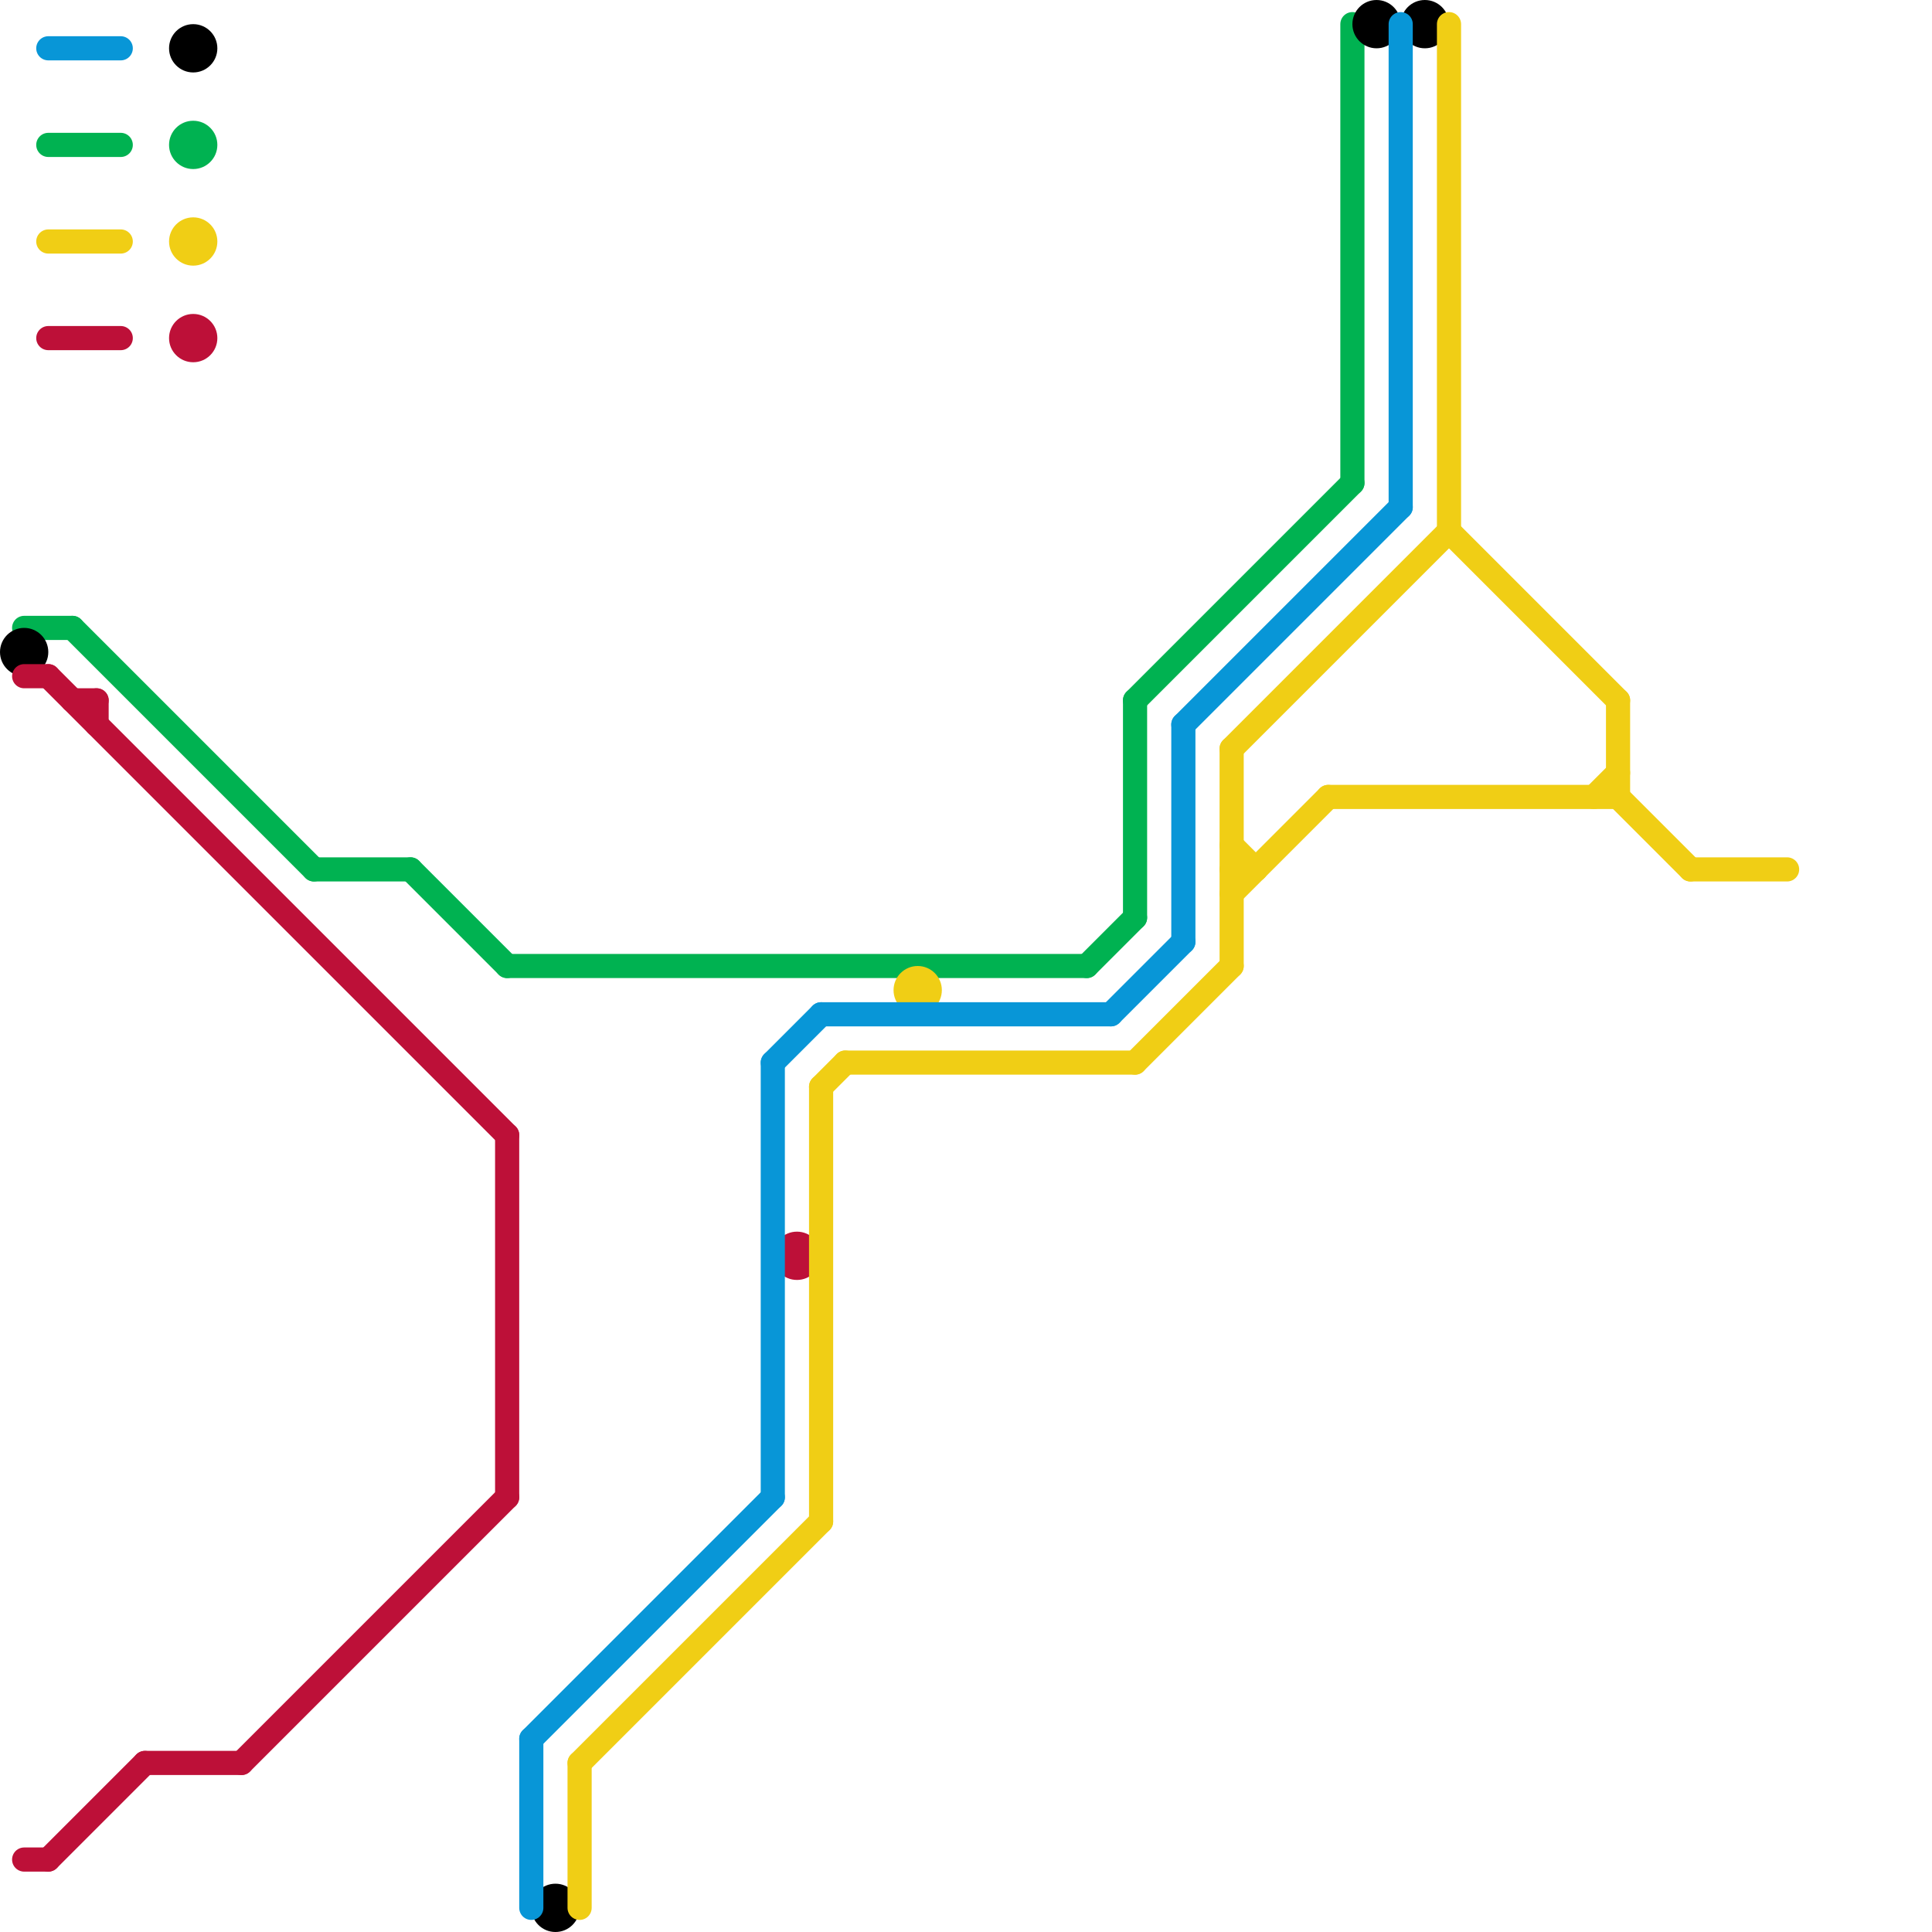 
<svg version="1.1" xmlns="http://www.w3.org/2000/svg" viewBox="0 0 80 80">
<style>text { font: 1px Helvetica; font-weight: 600; white-space: pre; dominant-baseline: central; } line { stroke-width: 1; fill: none; stroke-linecap: round; stroke-linejoin: round; } .c0 { stroke: #00b251 } .c1 { stroke: #000000 } .c2 { stroke: #bd1038 } .c3 { stroke: #f0ce15 } .c4 { stroke: #0896d7 }</style><defs><g id="wm-xf"><circle r="1.2" fill="#000"/><circle r="0.9" fill="#fff"/><circle r="0.6" fill="#000"/><circle r="0.3" fill="#fff"/></g><g id="wm"><circle r="0.6" fill="#000"/><circle r="0.3" fill="#fff"/></g></defs><line class="c0" x1="45" y1="40" x2="47" y2="38"/><line class="c0" x1="1" y1="26" x2="3" y2="26"/><line class="c0" x1="56" y1="1" x2="56" y2="20"/><line class="c0" x1="13" y1="36" x2="17" y2="36"/><line class="c0" x1="47" y1="29" x2="47" y2="38"/><line class="c0" x1="3" y1="26" x2="13" y2="36"/><line class="c0" x1="2" y1="6" x2="5" y2="6"/><line class="c0" x1="47" y1="29" x2="56" y2="20"/><line class="c0" x1="21" y1="40" x2="45" y2="40"/><line class="c0" x1="17" y1="36" x2="21" y2="40"/><circle cx="8" cy="6" r="1" fill="#00b251" /><circle cx="57" cy="1" r="1" fill="#000000" /><circle cx="59" cy="1" r="1" fill="#000000" /><circle cx="8" cy="2" r="1" fill="#000000" /><circle cx="23" cy="79" r="1" fill="#000000" /><circle cx="1" cy="27" r="1" fill="#000000" /><line class="c2" x1="21" y1="47" x2="21" y2="62"/><line class="c2" x1="1" y1="28" x2="2" y2="28"/><line class="c2" x1="10" y1="73" x2="21" y2="62"/><line class="c2" x1="6" y1="73" x2="10" y2="73"/><line class="c2" x1="1" y1="77" x2="2" y2="77"/><line class="c2" x1="3" y1="29" x2="4" y2="29"/><line class="c2" x1="2" y1="28" x2="21" y2="47"/><line class="c2" x1="2" y1="14" x2="5" y2="14"/><line class="c2" x1="2" y1="77" x2="6" y2="73"/><line class="c2" x1="4" y1="29" x2="4" y2="30"/><circle cx="8" cy="14" r="1" fill="#bd1038" /><circle cx="33" cy="52" r="1" fill="#bd1038" /><line class="c3" x1="51" y1="35" x2="52" y2="36"/><line class="c3" x1="34" y1="45" x2="35" y2="44"/><line class="c3" x1="24" y1="73" x2="24" y2="79"/><line class="c3" x1="51" y1="36" x2="52" y2="36"/><line class="c3" x1="51" y1="31" x2="60" y2="22"/><line class="c3" x1="51" y1="37" x2="55" y2="33"/><line class="c3" x1="34" y1="45" x2="34" y2="63"/><line class="c3" x1="51" y1="31" x2="51" y2="40"/><line class="c3" x1="67" y1="29" x2="67" y2="33"/><line class="c3" x1="60" y1="22" x2="67" y2="29"/><line class="c3" x1="60" y1="1" x2="60" y2="22"/><line class="c3" x1="35" y1="44" x2="47" y2="44"/><line class="c3" x1="66" y1="33" x2="67" y2="32"/><line class="c3" x1="47" y1="44" x2="51" y2="40"/><line class="c3" x1="70" y1="36" x2="74" y2="36"/><line class="c3" x1="24" y1="73" x2="34" y2="63"/><line class="c3" x1="67" y1="33" x2="70" y2="36"/><line class="c3" x1="55" y1="33" x2="67" y2="33"/><line class="c3" x1="2" y1="10" x2="5" y2="10"/><circle cx="38" cy="41" r="1" fill="#f0ce15" /><circle cx="8" cy="10" r="1" fill="#f0ce15" /><line class="c4" x1="46" y1="42" x2="49" y2="39"/><line class="c4" x1="22" y1="72" x2="22" y2="79"/><line class="c4" x1="49" y1="30" x2="58" y2="21"/><line class="c4" x1="32" y1="44" x2="32" y2="62"/><line class="c4" x1="34" y1="42" x2="46" y2="42"/><line class="c4" x1="22" y1="72" x2="32" y2="62"/><line class="c4" x1="58" y1="1" x2="58" y2="21"/><line class="c4" x1="32" y1="44" x2="34" y2="42"/><line class="c4" x1="2" y1="2" x2="5" y2="2"/><line class="c4" x1="49" y1="30" x2="49" y2="39"/>
</svg>
